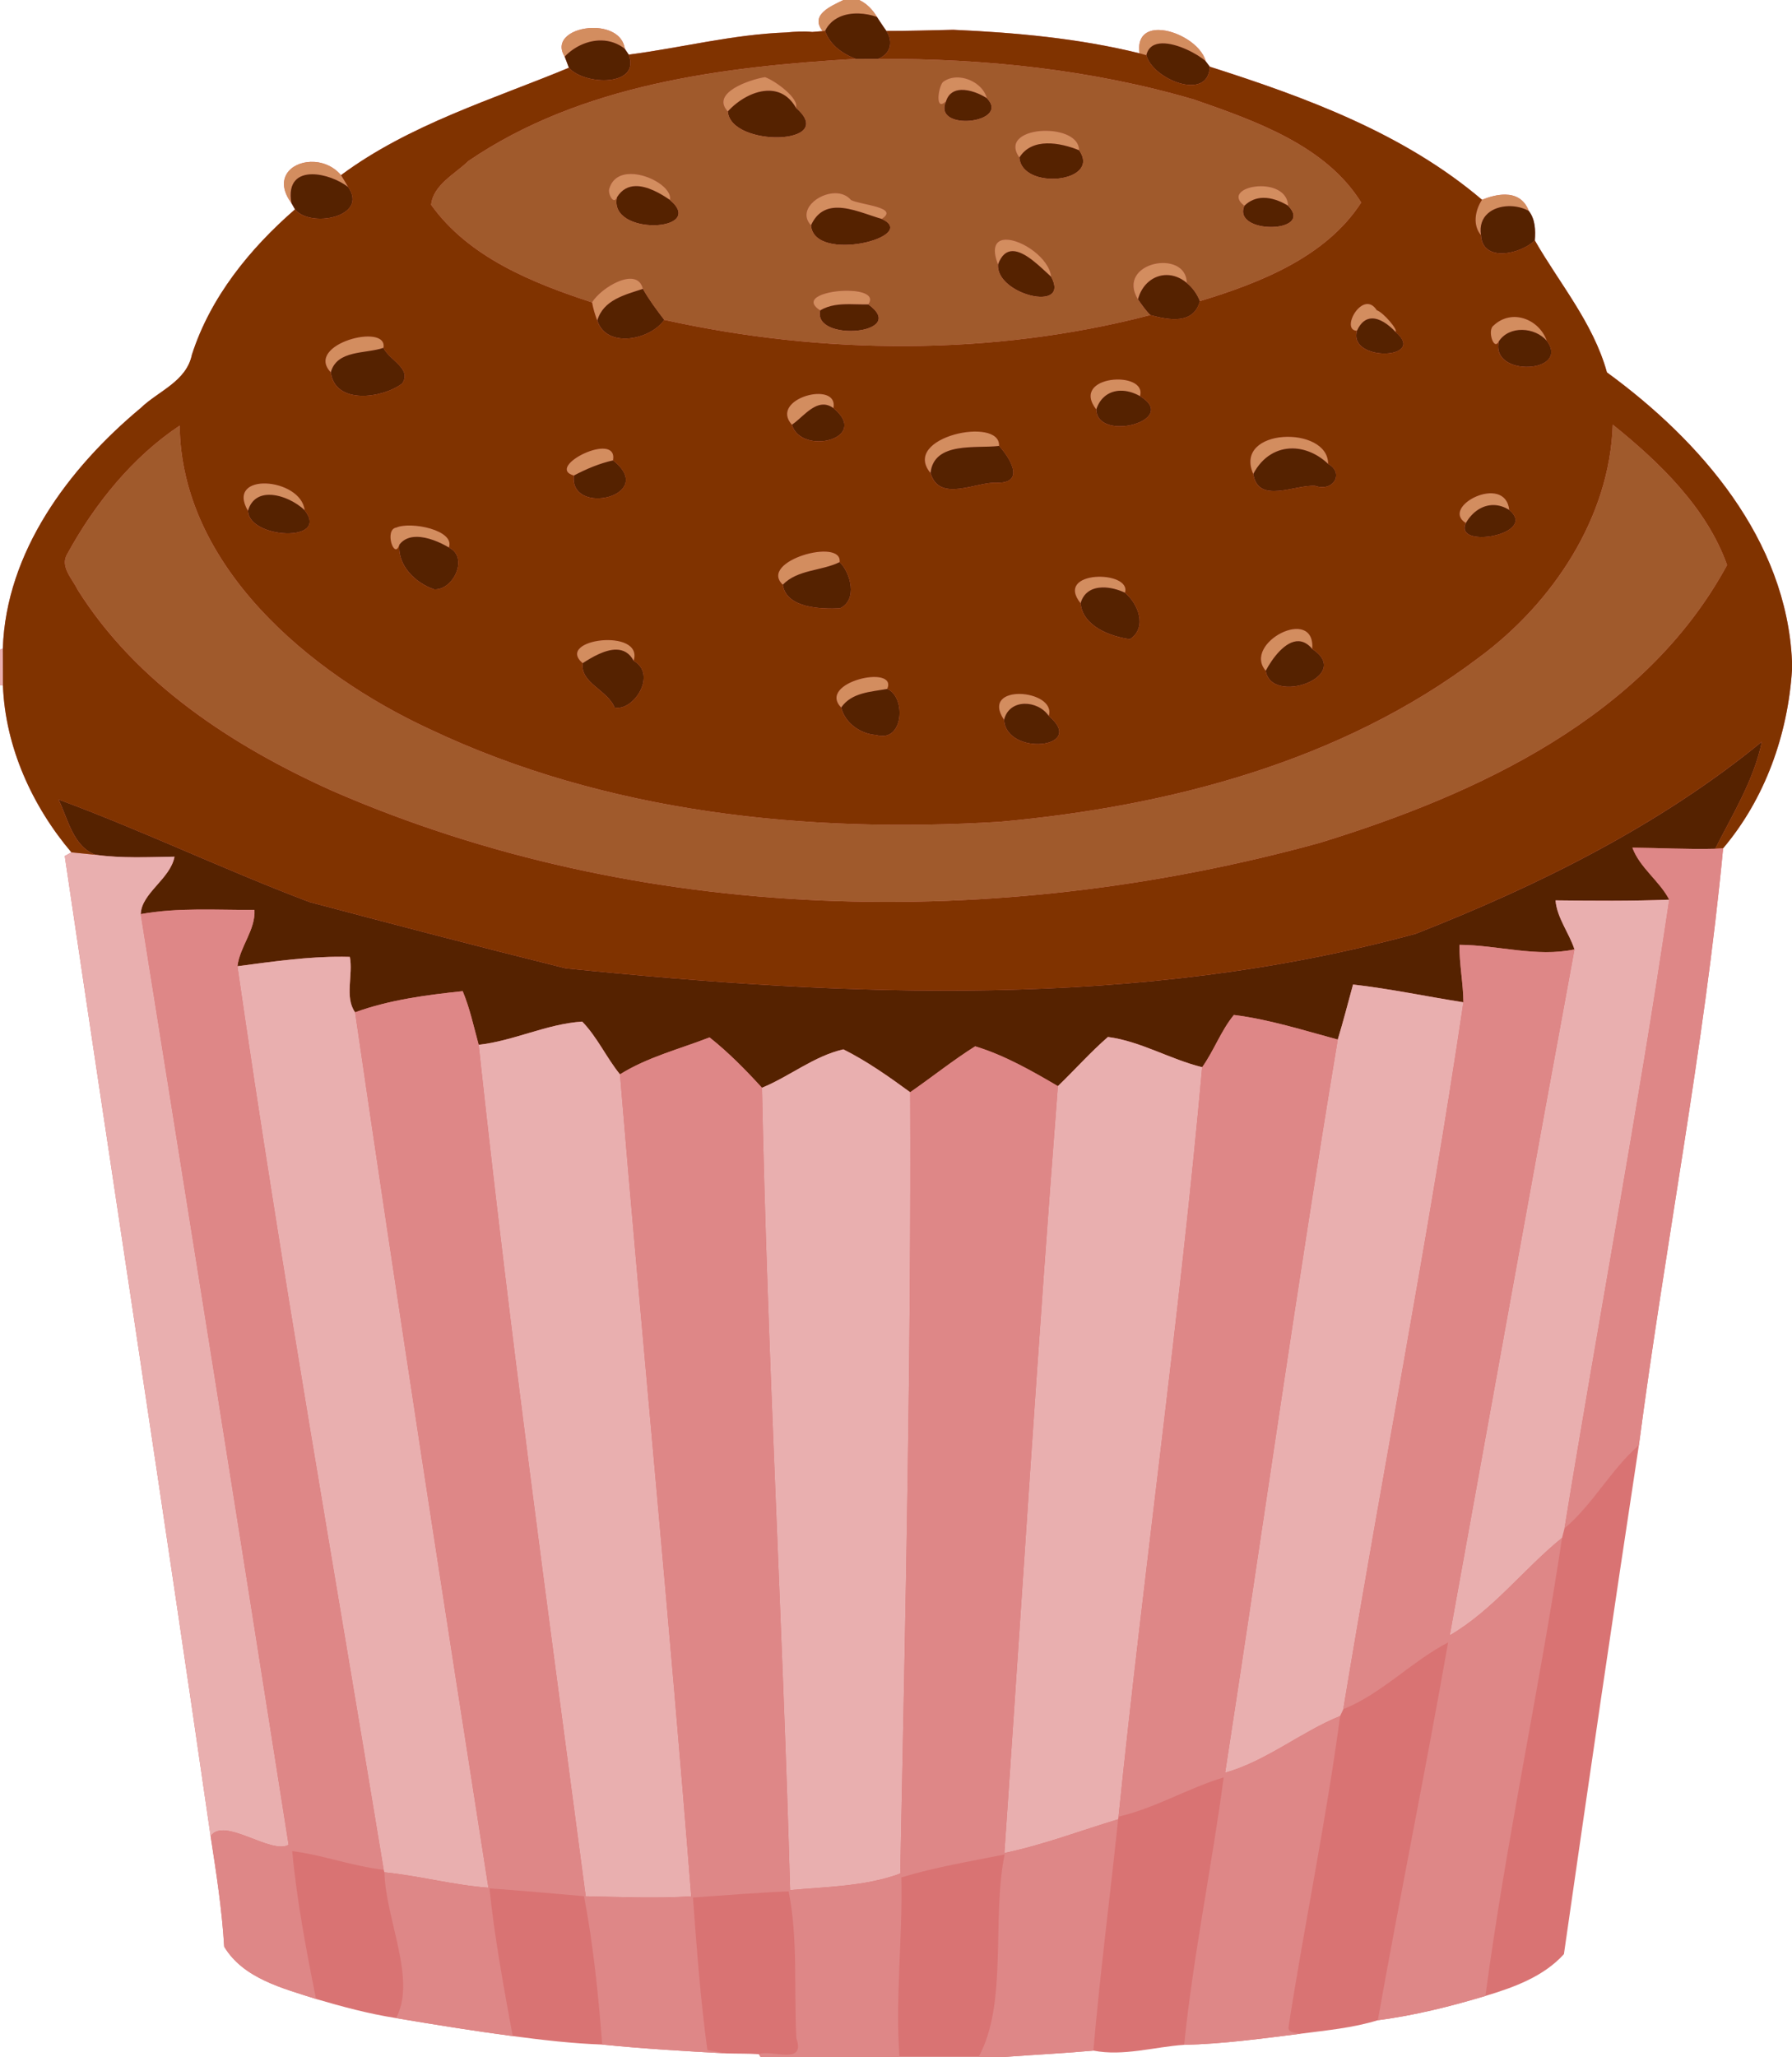 <?xml version="1.0" encoding="UTF-8"?>
<svg width="583pt" height="669pt" version="1.1" viewBox="0 0 583 669" xmlns="http://www.w3.org/2000/svg">
<path d="m274.4 0c-4.13 2.04-10.99 4.82-6.77 10.12-1.12 0.1-2.25 0.19-3.37 0.28-2.83-0.3-5.689-0.091-8.489 0.159-17.31 0.62-34.15 5.001-51.22 7.211-0.32-0.48-0.96-1.43-1.28-1.9-0.669-4.861-5.675-6.879-10.578-6.781-6.304 0.126-12.442 3.751-8.983 9.331 0.46 1.21 0.94 2.4 1.37 3.62-24.85 10.31-51.959 18.47-74.139 34.93-2.661-3.128-6.434-4.437-9.884-4.325-6.588 0.214-12.001 5.606-6.266 13.395 0.29 0.51 0.88 1.539 1.18 2.059-14.67 12.76-27.51 28.52-33.53 47.25-1.81 8.77-10.89 11.781-16.7 17.391-23.36 19.47-43.77 46.73-44.82 78.2l-0.92 0.35v11.519l0.959 0.2c0.75 19.89 9.53 39.21 22.27 54.22l-2.159 1.2c15.72 106.26 32.1 212.45 47.45 318.77 1.85 11.95 3.7 23.91 4.42 35.97 6.21 10.34 19.06 13.529 29.88 17.009 8.55 2.52 17.2 4.84 26.03 6.22 12.62 2.13 25.26 4.17 37.95 5.85 9.67 1.28 19.37 2.409 29.13 2.759 13.44 1.35 26.931 2.15 40.411 2.87 3.51 0.11 7.049 0.021 10.559 0.261l0.509 0.859h79.92c9.46-0.7 18.941-1.17 28.391-2.02 9.74 1.91 19.77-1.22 29.52-1.88 12.72-0.31 25.369-2.05 37.989-3.63 8.4-1.1 16.89-1.86 25.03-4.38 11.87-1.55 23.55-4.45 35-7.9 9.23-2.76 18.961-6.301 25.541-13.591 7.92-55.16 16.001-110.43 24.391-165.57 8.48-64.65 21.3-129.84 27.4-194.12 13.68-16.16 21.039-36.98 22.409-57.98v-2.82c-1.77-39.57-29.669-71.699-60.209-93.989-4.43-16.08-15.57-29.101-23.47-42.941 0.26-3.29 0.149-6.83-1.941-9.55-1.485-3.898-4.375-5.267-7.6-5.327-2.508-0.046-5.219 0.7-7.63 1.667-25.36-21.56-57.25-33.29-88.57-43.28-0.33-0.44-0.99-1.32-1.32-1.77-1.443-5.445-9.438-10.107-15.295-10.163-4.008-0.038-7.014 2.082-6.234 7.583-19.8-4.88-40.25-6.73-60.58-7.65-7.26 0.16-14.52 0.39-21.77 0.38l-0.96-1.361c-0.74-1.05-1.4-2.15-2.12-3.2-1.4-2.34-3.28-4.339-5.78-5.509zm3.786 4.391c0.041-0.002 0.081 0.001 0.122 0-0.089 0.003-0.177 0.007-0.266 0.011 0.048-0.002 0.096-0.009 0.144-0.011zm212.52 62.664c0.027-7.37e-4 0.054 0.002 0.081 0.002-0.027 5.78e-4 -0.054-7.37e-4 -0.081 0-0.032 8.8e-4 -0.063 0.005-0.095 0.006 0.032-0.001 0.063-7e-3 0.095-0.008z" fill="#d97373"/>
<path d="m274.4 0c-4.13 2.04-10.99 4.82-6.77 10.12l0.78-0.041c3.07-6.279 11.02-6.64 16.89-4.57-1.4-2.34-3.28-4.339-5.78-5.509h-5.12zm-81.708 9.089c-6.304 0.126-12.442 3.751-8.983 9.331 5.07-5.31 13.481-7.36 19.561-2.55-0.669-4.861-5.675-6.879-10.578-6.781zm184.27 0.669c-4.008-0.038-7.014 2.082-6.234 7.583 0.56 0.15 1.67 0.469 2.22 0.619 1.83-8 15.339-1.649 19.309 1.961-1.44-5.444-9.44-10.107-15.3-10.162zm-128.08 15.333c-4.99 0.78-17.78 5.11-12.1 11.15 5.72-6.32 16.741-10.761 22.161-1.181 1.11-3.05-6.681-8.779-10.061-9.969zm62.905 0.106c-1.837-0.069-3.638 0.395-5.084 1.533-1.51 1.88-2.539 9.75 1.091 6.17 1.88-5.91 9.369-3.47 13.259-0.97-1.011-3.843-5.225-6.58-9.266-6.733zm27.88 17.353c-6.238 0.158-11.968 3.134-8.02 8.691 4.06-6.6 13.269-4.88 19.419-2.37 0-4.406-5.894-6.46-11.398-6.32zm-238.6 10.095c-6.588 0.214-12.001 5.606-6.266 13.395-2.29-12.98 11.999-10.161 18.459-5.211-0.73-1.31-1.519-2.589-2.309-3.859-2.661-3.128-6.434-4.437-9.884-4.325zm104.18 3.943c-3.171 0.002-5.959 1.289-6.976 4.672-0.69 1.41 1.31 5.7 2.45 2.9 4.23-6.83 12.241-2.55 17.231 0.87 0.801-3.76-6.651-8.446-12.705-8.442zm205.13 3.981c-5.313-0.06-10.255 2.761-5.547 6.361 4.14-4.07 9.79-2.75 14.25 0-0.214-4.524-4.571-6.314-8.703-6.361zm-138.59 2.278c-5.797-0.041-12.394 5.708-7.939 10.433 4.55-10.03 15.249-4.29 23.009-2.07 5.92-3.83-6.82-4.539-9.98-6.139-1.315-1.552-3.158-2.21-5.091-2.223zm218 0.456c-2.508-0.046-5.219 0.7-7.63 1.667-2.24 3.43-3.12 8.189-0.35 11.509-1.43-9.09 9.33-11.38 15.58-7.85-1.485-3.898-4.375-5.267-7.6-5.327zm-162.53 14.653c-3.086 0.045-4.811 2.297-2.569 8.064 3.67-10.11 12.821 0.059 17.291 4.009-0.65-6.1-9.578-12.149-14.722-12.073zm50.924 7.586c-5.925 0.098-12.312 4.59-7.972 11.828 1.98-7.54 9.83-10.47 15.9-5.33-0.037-4.574-3.874-6.565-7.928-6.498zm-173.09 5.123c-4.297-0.016-10.537 4.405-12.462 7.705 0.37 2.01 0.95 3.979 1.68 5.889 1.97-6.72 8.94-8.36 14.85-10.3-0.562-2.362-2.114-3.286-4.067-3.294zm70.916 3.906c-6.856-0.126-15.379 2.43-9.169 6.378 4.74-2.82 10.41-1.801 15.65-1.941 2.121-3.01-1.79-4.351-6.481-4.438zm168.71 4.311c-3.959 0.25-7.636 8.544-3.269 8.708 2.93-6.51 8.249-4.161 12.559 0.359 1.01-0.49-3.94-6.36-6.07-7.03-0.982-1.547-2.112-2.107-3.22-2.038zm47.944 4.223c-2.36 9e-3 -4.741 0.869-6.763 2.794-2.11 1.47 0.12 8.431 1.7 5.141 3.42-5.23 11.72-4.691 15.65-0.161-1.66-4.705-6.082-7.79-10.588-7.773zm-372.94 6.339c-7.01 0.01-18.105 5.343-12.103 11.655 2.01-7.35 11.231-5.959 17.141-7.959 0.491-2.603-1.851-3.7-5.037-3.695zm243.6 13.991c-5.666 0.129-11.578 3.39-6.673 9.723 2.15-6.45 8.529-7.559 14.239-4.309 1.098-3.719-3.159-5.514-7.566-5.414zm-96.83 4.705c-5.69-0.147-13.849 4.401-8.855 10.019 3.94-2.68 8.28-9.21 13.52-5.4 0.619-3.176-1.685-4.542-4.666-4.619zm50.42 12.23c-8.752 0.168-20.604 5.756-14.18 13.48 1.1-10.39 15.019-7.899 22.309-8.809 0.189-3.358-3.545-4.758-8.13-4.67zm101.87 1.705c-7.434 0.085-14.557 4.073-11.045 12.084 5.31-10.18 16.519-10.669 24.359-3.269 0.047-5.925-6.755-8.89-13.314-8.816zm-222.67 3.845c-5.832-0.011-16.381 6.759-9.402 8.75 4.04-2.13 8.28-3.93 12.75-4.93 0.495-2.773-1.066-3.816-3.348-3.82zm-110.44 11.33c-4.915 0.13-8.5 2.884-4.998 8.903 2.49-8.76 13.711-4.83 18.461-0.17-0.611-5.658-7.892-8.88-13.462-8.733zm398.94 3.202c-6.035 0.26-13.326 6.187-7.716 9.672 3.07-5.36 8.76-7.64 14.13-4.25-0.437-4.139-3.253-5.558-6.414-5.422zm-350.72 10.486c-1.983-0.067-3.763 0.141-4.928 0.656-4.06 0.58-0.63 10.84 0.98 5.55 3.65-4.81 11.621-1.75 16.111 0.95 1.56-4.282-6.213-6.956-12.162-7.156zm133.8 8.478c-7.278 0.18-18.558 5.487-13.003 10.767 4.8-4.99 12.589-4.43 18.489-7.35 0.303-2.522-2.178-3.499-5.486-3.417zm89.636 8.177c-5.381 0.139-10.408 2.824-5.759 8.62 1.85-6.56 9.45-5.8 14.43-3.43 1.101-3.455-3.922-5.314-8.67-5.191zm64.12 16.984c-6.186 0.324-14.71 7.704-9.65 13.597 2.84-5.36 9.451-13.93 15.161-7.07 0.33-4.929-2.27-6.696-5.511-6.527zm-223.58 3.617c-6.49-0.051-13.474 3.069-8.287 7.519 4.82-3.14 12.931-7.71 16.581-0.78 1.505-4.742-3.246-6.7-8.294-6.739zm86.388 11.998c-6.238 0.099-15.832 4.52-10.575 9.941 3.37-4.92 9.68-5.089 15-6.059 1.189-2.798-1.157-3.933-4.425-3.881zm47.658 5.516c-4.985-0.103-9.292 2.395-5.242 8.425 1.7-7.03 11.02-6.48 14.55-1.25 1.34-4.37-4.323-7.072-9.308-7.175z" fill="#d38d5f"/>
<path d="m279.4 4.388c-4.462-0.145-8.88 1.375-10.991 5.692 1.65 4.57 5.611 7.381 9.991 9.061 2.42 0.02 4.86 0.019 7.3 0.009 4.06-1.66 5.01-5.52 2.68-9.08l-0.96-1.361c-0.74-1.05-1.4-2.15-2.12-3.2-1.83-0.647-3.87-1.056-5.9-1.122zm-83.655 8.775c-4.394-0.107-8.867 1.939-12.036 5.258 0.46 1.21 0.94 2.4 1.37 3.62 5.2 5.87 23.47 6.14 19.47-4.27-0.32-0.48-0.96-1.43-1.28-1.9-2.28-1.804-4.889-2.644-7.525-2.708zm182.37 0.941c-2.527 0.053-4.537 1.106-5.166 3.856 2.04 7.88 20.24 15.231 20.63 3.731-0.33-0.44-0.99-1.32-1.32-1.77-2.605-2.369-9.319-5.918-14.144-5.817zm-65.4 15.141c-2.199 0.083-4.095 1.071-4.917 3.656-4.67 10.08 21.249 7.22 13.259-0.97-2.188-1.406-5.515-2.793-8.342-2.686zm-62.416 0.269c-4.852-0.114-10.116 2.976-13.512 6.728 0.88 11.77 36.301 11.079 22.161-1.181-2.202-3.892-5.329-5.469-8.648-5.547zm90.273 17.127c-3.579 0.081-6.895 1.302-8.925 4.602 0.79 10.77 26.799 8.18 19.419-2.37-3.075-1.255-6.915-2.312-10.494-2.231zm-239.04 10.041c-4.482 0.027-7.945 2.464-6.728 9.359 0.29 0.51 0.88 1.539 1.18 2.059 4.94 6.19 24.11 2.47 17.28-7.27-3.028-2.32-7.776-4.172-11.731-4.148zm105.19 3.852c-2.291 0.068-4.409 1.065-5.995 3.627-2.89 12.74 29.511 11.26 17.231 0.87-3.119-2.138-7.418-4.61-11.236-4.497zm204.19 3.819c-2.163 0.049-4.264 0.797-6.075 2.578-4.07 9.41 22.94 9.01 14.25 0-2.509-1.547-5.394-2.641-8.175-2.578zm79.814 2.705c-5.114 0.14-9.893 3.174-8.909 9.423 0.41 8.97 12.88 6.27 17.52 1.7 0.26-3.29 0.149-6.83-1.941-9.55-1.953-1.103-4.346-1.637-6.67-1.573zm-218.13 0.5c-3.584-0.033-6.752 1.335-8.742 5.723 0.91 12.54 35.659 3.68 23.009-2.07-4.365-1.249-9.659-3.61-14.267-3.653zm56.84 14.118c-1.907 0.007-3.589 1.186-4.736 4.345-0.79 9.78 23.681 15.819 17.291 4.009-3.073-2.716-8.359-8.37-12.555-8.355zm50.105 7.784c-4.193-4.72e-4 -8.021 2.963-9.32 7.911 1.25 1.78 2.48 3.59 4.03 5.12 6.13 1.65 14.03 3.129 16.13-4.541-0.89-2.31-2.339-4.339-4.259-5.909-2.087-1.767-4.383-2.581-6.58-2.581zm-170.37 4.5c-5.91 1.94-12.88 3.58-14.85 10.3 2.98 9.22 17.231 6.36 21.791-0.23-2.48-3.24-4.931-6.51-6.941-10.07zm67.325 4.983c-3.357-0.017-6.683 0.245-9.645 2.008-2.58 10.46 29.17 7.799 15.65-1.941-1.965 0.052-3.99-0.057-6.005-0.067zm169.9 4.631c-1.912 0.017-3.651 1.169-4.933 4.017-2.95 10.24 23.179 9.369 12.559 0.359-2.424-2.542-5.168-4.398-7.627-4.377zm48.85 3.727c-2.994-0.048-5.923 1.126-7.633 3.741-2.73 11.81 23.36 10.339 15.65-0.161-1.965-2.265-5.023-3.532-8.017-3.58zm-370.48 5.84c-5.91 2-15.131 0.609-17.141 7.959 1.39 10.71 16.91 8.451 23.22 3.641 3.3-4.86-4.28-7.63-6.08-11.6zm239.68 13.944c-3.452 0.099-6.447 2.044-7.791 6.075 0.24 10.86 27.389 3.601 14.239-4.309-2.141-1.219-4.377-1.825-6.449-1.766zm-96.595 4.511c-3.805 0.027-7.128 4.47-10.206 6.564 3.03 10.18 25.71 4.55 13.52-5.4-1.146-0.833-2.249-1.172-3.314-1.164zm57.194 13.445c-7.29 0.91-21.209-1.581-22.309 8.809 2.9 9.95 15.16 2.57 22.02 3.18 9.06-0.12 3.399-8.599 0.289-11.989zm95.602 0.819c-5.071-0.085-9.924 2.574-12.911 8.3 1.55 10.02 13.71 3.361 20.17 3.881 5.99 2.07 9.489-4.28 4.189-7.15-3.43-3.237-7.505-4.965-11.448-5.031zm-221.19 3.881c-4.47 1-8.71 2.8-12.75 4.93-1.58 13.49 27.46 6.65 12.75-4.93zm-111.77 11.2c-3.159-0.024-5.92 1.38-7.009 5.213 0.3 9.14 26.781 10.46 18.461-0.17-2.672-2.621-7.391-5.011-11.452-5.042zm398.3 3.336c-3.632-0.068-6.982 2.162-9.092 5.847-4.11 8.63 23.75 3.76 14.13-4.25-1.678-1.059-3.387-1.566-5.037-1.597zm-350.53 10.342c-2.172 0.024-4.148 0.721-5.517 2.525-0.66 6.81 5.261 12.519 11.291 14.539 6.2 0.45 11.42-10.429 4.82-13.589-2.806-1.688-6.973-3.515-10.594-3.475zm137.71 8.214c-5.9 2.92-13.689 2.36-18.489 7.35 1.11 7.73 12.689 7.961 18.559 7.691 5.91-2.7 3.49-11.631-0.07-15.041zm85.481 8.242c-3.19 0.074-6.05 1.448-7.091 5.138 0.68 7.44 9.59 10.821 16.08 11.691 5.67-3.83 2.71-11.49-1.65-15.12-2.179-1.037-4.858-1.765-7.339-1.708zm63.922 17.484c-4.401-0.233-8.653 5.594-10.783 9.614 1.79 11.4 28.661 1.79 15.161-7.07-1.427-1.715-2.911-2.466-4.378-2.544zm-222 2.747c-3.691-0.077-7.989 2.444-11.002 4.406-0.87 6.45 8.2 8.791 10.37 14.431 6.2 1.33 14.031-10.821 6.211-15.211-1.369-2.599-3.365-3.58-5.58-3.627zm88.098 12.767c-5.32 0.97-11.63 1.139-15 6.059 1.26 5.11 6.31 8.61 11.42 8.95 8.96 2.64 9.77-12.399 3.58-15.009zm44.58 4.838c-2.984 0.087-5.739 1.707-6.589 5.222 0.7 11.96 27.18 9.31 14.55-1.25-1.765-2.615-4.977-4.059-7.961-3.972zm239.95 12.333c-33.25 27.23-72.58 46.75-112.57 62.45-90.13 24.64-184.48 20.609-276.53 11.269-27.88-6.92-55.69-14.2-83.45-21.58-27.48-10.39-54.071-23.149-81.611-33.339 3.05 6.24 4.761 15.399 12.091 17.989 8.51 1.19 17.1 0.741 25.65 0.611-1.35 7.26-10.76 11.82-10.98 18.68 12.2-2.22 24.67-1.28 37-1.38 0.36 6.55-4.75 11.9-5.55 18.33 12.13-1.59 24.319-3.391 36.569-3.041 1.15 5.83-1.79 13.15 1.72 18.03 11.15-4.07 23.26-5.64 35-6.88 2.34 5.62 3.6 11.59 5.2 17.45 11.5-1.29 22.13-6.8 33.68-7.55 4.91 5.05 7.851 11.691 12.291 17.161 8.92-5.6 19.391-8.22 29.141-12.02 6.18 4.89 11.74 10.56 17.05 16.38 9.03-3.7 16.909-10.301 26.489-12.491 7.7 3.86 14.78 8.861 21.73 13.941 7.09-4.9 13.841-10.33 21.141-14.93 9.46 2.85 18.39 7.95 26.92 12.95 5.48-5.28 10.54-10.991 16.28-15.991 10.63 1.39 20.249 7.28 30.659 9.83 3.85-5.41 6.101-11.859 10.311-16.989 11.47 1.42 22.65 5.01 33.8 8 1.8-5.93 3.33-11.93 4.97-17.9 12.04 1.36 23.939 3.91 35.909 5.78-0.06-6.25-1.36-12.431-1.28-18.691 12.47 0.07 25.009 4.111 37.409 1.491-1.75-5.4-5.67-10.2-6.17-15.95 12.33 0.14 24.67 0.26 37-0.23-3.21-6.16-9.549-10.331-11.989-16.911 8.98 0.07 17.96 0.59 26.95 0.35 5.69-11.31 12.55-22.259 15.17-34.819z" fill="#520"/>
<path d="m0.92 210.94-0.92 0.35v11.519l0.959 0.2c-0.02-4.03-0.029-8.049-0.039-12.069zm22.309 66.289-2.159 1.2c15.72 106.26 32.1 212.45 47.45 318.77 4.41-6.41 19.59 6.12 25.38 2.83-15.85-100.91-31.959-201.85-48.109-302.71 0.22-6.86 9.63-11.42 10.98-18.68-8.55 0.13-17.14 0.579-25.65-0.611-2.63-0.3-5.261-0.52-7.891-0.8zm519.83 15.391c-12.33 0.49-24.67 0.37-37 0.23 0.5 5.75 4.42 10.55 6.17 15.95-13.54 73.19-27.13 148.95-40.58 223.12 14.06-8.17 24.04-21.6 36.55-31.73 0.25-1.04 0.521-2.061 0.791-3.081 11.09-68.13 24.029-136.55 34.069-204.49zm-431.55 18.569c-11.477-0.085-22.902 1.591-34.274 3.081 14.15 98.15 31.489 195.97 47.589 293.88l0.241 0.83c11.35 1.13 22.43 4.181 33.83 5.011-14.84-94.85-29.52-189.73-43.37-284.73-3.51-4.88-0.57-12.2-1.72-18.03-0.766-0.022-1.53-0.035-2.295-0.041zm328.68 9.031c-1.64 5.97-3.17 11.97-4.97 17.9-13.18 79.29-24.391 159-36.641 238.47 13.45-3.81 24.531-13.19 37.411-18.45 0.26-0.55 0.77-1.66 1.03-2.22 12.67-76.69 27.68-153.06 39.08-229.92-11.97-1.87-23.869-4.42-35.909-5.78zm-250.78 12.059c-11.55 0.75-22.18 6.26-33.68 7.55 9.94 92.3 22.65 184.77 34.82 276.95 11.42 0.24 22.91 0.73 34.33 0.03-6.97-89.13-15.75-178.23-23.18-267.37-4.44-5.47-7.381-12.111-12.291-17.161zm171.04 5c-5.74 5-10.8 10.711-16.28 15.991-6.49 83.08-11.671 166.29-17.411 249.44 12.62-2.64 24.701-7.25 37.011-10.98l0.13-0.85c8.36-81.29 19.929-162.58 27.209-243.77-10.41-2.55-20.029-8.44-30.659-9.83zm-86.07 4.03c-9.58 2.19-17.459 8.791-26.489 12.491 1.76 86.92 6.739 173.97 9.159 260.96 11.9-1.07 24.721-1.22 35.841-5.38 1.69-84.68 3.589-169.53 3.219-254.13-6.95-5.08-14.03-10.081-21.73-13.941z" fill="#e9afaf"/>
<path d="m264.26 10.4c1.12-0.09 2.25-0.18 3.37-0.28l0.78-0.04c1.65 4.57 5.61 7.38 9.99 9.06-43.3 2.58-89.31 8.23-126 33.22-4.31 4.19-11.54 7.81-12.13 14.27 12.22 17.09 32.99 25.41 52.35 31.74 0.37 2.01 0.95 3.98 1.68 5.89 2.98 9.22 17.23 6.36 21.79-0.23 51.62 11.44 106.83 11.82 158.14-1.54 6.13 1.65 14.03 3.13 16.13-4.54 19.45-5.89 41.06-14.34 52.49-32.08-11.47-18.48-34.35-26.53-54.28-33.46-33.32-9.8-68.23-13.4-102.87-13.26 4.06-1.66 5.01-5.52 2.68-9.08 7.25 0.01 14.51-0.22 21.77-0.38 20.33 0.92 40.78 2.77 60.58 7.65 0.56 0.15 1.67 0.47 2.22 0.62 2.04 7.88 20.24 15.23 20.63 3.73 31.32 9.99 63.21 21.72 88.57 43.28-2.24 3.43-3.12 8.19-0.35 11.51 0.41 8.97 12.88 6.27 17.52 1.7 7.9 13.84 19.04 26.86 23.47 42.94 30.54 22.29 58.44 54.42 60.21 93.99v2.82c-1.37 21-8.73 41.82-22.41 57.98-0.64 0.04-1.93 0.11-2.57 0.15 5.69-11.31 12.55-22.26 15.17-34.82-33.25 27.23-72.58 46.75-112.57 62.45-90.13 24.64-184.48 20.61-276.53 11.27-27.88-6.92-55.69-14.2-83.45-21.58-27.48-10.39-54.07-23.15-81.61-33.34 3.05 6.24 4.76 15.4 12.09 17.99-2.63-0.3-5.26-0.52-7.89-0.8-12.74-15.01-21.52-34.33-22.27-54.22-0.02-4.03-0.03-8.05-0.04-12.07 1.05-31.47 21.46-58.73 44.82-78.2 5.81-5.61 14.89-8.62 16.7-17.39 6.02-18.73 18.86-34.49 33.53-47.25 4.94 6.19 24.11 2.47 17.28-7.27-0.73-1.31-1.52-2.59-2.31-3.86 22.18-16.46 49.29-24.62 74.14-34.93 5.2 5.87 23.47 6.14 19.47-4.27 17.07-2.21 33.91-6.59 51.22-7.21 2.8-0.25 5.66-0.46 8.49-0.16m177.18 97.19c-2.95 10.24 23.18 9.37 12.56 0.36 1.01-0.49-3.94-6.36-6.07-7.03-4.49-7.07-12.08 6.46-6.49 6.67m44.45-1.69c-2.11 1.47 0.12 8.43 1.7 5.14-2.73 11.81 23.36 10.34 15.65-0.16-2.53-7.17-11.47-10.58-17.35-4.98m-378.28 15.2c1.39 10.71 16.91 8.45 23.22 3.64 3.3-4.86-4.28-7.63-6.08-11.6 1.57-8.33-25.87-1.22-17.14 7.96m249.03 12.06c0.24 10.86 27.39 3.6 14.24-4.31 2.51-8.5-22.96-6.95-14.24 4.31m-99.01 5c3.03 10.18 25.71 4.55 13.52-5.4 1.8-9.24-21.13-3.16-13.52 5.4m-199.17 0.27c-15.3 10.16-27.69 25.48-36.53 41.67-2.59 4.11 1.63 8.17 3.3 11.68 19.07 30.41 50.48 50.84 82.63 65.34 100.44 43.8 216.48 45.87 321.33 17.07 51.53-15.81 105.93-41.02 132.69-90.41-6.59-18.57-21.99-33.46-37.2-45.67-0.93 30.13-19.52 58.1-43.69 75.87-44.64 33.74-100.77 48.35-155.73 53.31-62.81 3.83-127.99-2.9-185.42-30.11-39.44-18.23-80.91-53.36-81.38-98.75m244.26 15.42c2.9 9.95 15.16 2.57 22.02 3.18 9.06-0.12 3.4-8.6 0.29-11.99 0.55-9.77-32.1-2.96-22.31 8.81m105 0.31c1.55 10.02 13.71 3.36 20.17 3.88 5.99 2.07 9.49-4.28 4.19-7.15 0.1-12.64-30.97-11.81-24.36 3.27m-221.03 0.51c-1.58 13.49 27.46 6.65 12.75-4.93 1.76-9.86-22.46 2.16-12.75 4.93m-106.03 11.48c0.3 9.14 26.78 10.46 18.46-0.17-1.15-10.65-25.93-12.67-18.46 0.17m396.22 3.97c-4.11 8.63 23.75 3.76 14.13-4.25-1.27-12.04-22.68-1.06-14.13 4.25m-347.93 1.47c-4.06 0.58-0.63 10.84 0.98 5.55-0.66 6.81 5.26 12.52 11.29 14.54 6.2 0.45 11.42-10.43 4.82-13.59 2.08-5.71-12.43-8.56-17.09-6.5m125.72 18.59c1.11 7.73 12.69 7.96 18.56 7.69 5.91-2.7 3.49-11.63-0.07-15.04 0.97-8.07-26.57-0.33-18.49 7.35m96.88 6.03c0.68 7.44 9.59 10.82 16.08 11.69 5.67-3.83 2.71-11.49-1.65-15.12 2.35-7.37-23.18-7.48-14.43 3.43m60.23 21.96c1.79 11.4 28.66 1.79 15.16-7.07 0.96-14.34-22.87-1.91-15.16 7.07m-222.22-2.46c-0.87 6.45 8.2 8.79 10.37 14.43 6.2 1.33 14.03-10.82 6.21-15.21 3.44-10.84-25.8-7.13-16.58 0.78m84.1 14.42c1.26 5.11 6.31 8.61 11.42 8.95 8.96 2.64 9.77-12.4 3.58-15.01 3.46-8.14-23.01-2.2-15 6.06m52.99 4c0.7 11.96 27.18 9.31 14.55-1.25 2.68-8.74-22.65-10.81-14.55 1.25z" fill="#803300"/>
<path d="m278.4 19.141c-43.3 2.58-89.31 8.229-126 33.219-4.31 4.19-11.54 7.81-12.13 14.27 12.22 17.09 32.99 25.411 52.35 31.741 2.8-4.8 14.73-11.971 16.53-4.411 2.01 3.56 4.461 6.83 6.941 10.07 51.62 11.44 106.83 11.821 158.14-1.539-1.55-1.53-2.78-3.34-4.03-5.12-7.31-12.19 15.81-16.59 15.9-5.33 1.92 1.57 3.369 3.599 4.259 5.909 19.45-5.89 41.06-14.34 52.49-32.08-11.47-18.48-34.35-26.531-54.28-33.461-33.32-9.8-68.23-13.399-102.87-13.259-2.44 0.01-4.88 0.011-7.3-0.009zm-29.52 5.95c3.38 1.19 11.171 6.919 10.061 9.969 14.14 12.26-21.281 12.951-22.161 1.181-5.68-6.04 7.11-10.37 12.1-11.15zm62.905 0.106c4.04 0.153 8.255 2.89 9.266 6.733 7.99 8.19-17.929 11.05-13.259 0.97-3.63 3.58-2.601-4.29-1.091-6.17 1.447-1.137 3.248-1.602 5.084-1.533zm27.88 17.353c5.504-0.14 11.403 1.914 11.398 6.32 7.38 10.55-18.629 13.14-19.419 2.37-3.947-5.557 1.782-8.532 8.02-8.691zm-134.42 14.038c6.054-0.004 13.505 4.682 12.705 8.442 12.28 10.39-20.121 11.87-17.231-0.87-1.14 2.8-3.14-1.49-2.45-2.9 1.018-3.382 3.806-4.67 6.976-4.672zm205.13 3.981c4.132 0.047 8.489 1.837 8.703 6.361 8.69 9.01-18.32 9.41-14.25 0-4.708-3.6 0.234-6.421 5.547-6.361zm-138.59 2.278c1.932 0.014 3.776 0.671 5.091 2.223 3.16 1.6 15.9 2.309 9.98 6.139 12.65 5.75-22.099 14.61-23.009 2.07-4.455-4.725 2.143-10.474 7.939-10.433zm55.469 15.109c5.144-0.076 14.072 5.973 14.722 12.073 6.39 11.81-18.081 5.771-17.291-4.009-2.243-5.768-0.518-8.019 2.569-8.064zm-51.25 16.616c4.691 0.086 8.602 1.427 6.481 4.438 13.52 9.74-18.23 12.401-15.65 1.941-6.211-3.948 2.312-6.504 9.169-6.378zm248.68 43.538c-0.93 30.13-19.519 58.1-43.689 75.87-44.64 33.74-100.77 48.351-155.73 53.311-62.81 3.83-127.99-2.901-185.42-30.111-39.44-18.23-80.911-53.36-81.381-98.75-15.3 10.16-27.69 25.48-36.53 41.67-2.59 4.11 1.63 8.17 3.3 11.68 19.07 30.41 50.48 50.841 82.63 65.341 100.44 43.8 216.48 45.87 321.33 17.07 51.53-15.81 105.93-41.021 132.69-90.411-6.59-18.57-21.99-33.46-37.2-45.67z" fill="#a05a2c"/>
<path d="m531.07 275.71c2.44 6.58 8.779 10.751 11.989 16.911-10.04 67.94-22.979 136.36-34.069 204.49 9.32-7.9 15.04-19.05 24.2-27.08 8.48-64.65 21.3-129.84 27.4-194.12-0.64 0.04-1.93 0.11-2.57 0.15-8.99 0.24-17.97-0.28-26.95-0.35zm-466.83 20.125c-6.184 0.055-12.35 0.376-18.45 1.486 16.15 100.86 32.259 201.8 48.109 302.71-5.79 3.29-20.97-9.24-25.38-2.83 1.85 11.95 3.7 23.91 4.42 35.97 6.21 10.34 19.06 13.529 29.88 17.009-3.2-15.91-6.25-31.919-7.75-48.089 10.06 1.26 19.669 4.939 29.759 6.059-16.1-97.91-33.439-195.73-47.589-293.88 0.8-6.43 5.91-11.78 5.55-18.33-6.165 0.05-12.366-0.161-18.55-0.106zm410.58 11.475c-0.08 6.26 1.22 12.441 1.28 18.691-11.4 76.86-26.41 153.23-39.08 229.92 12.59-5.07 22.139-15.49 34.109-21.72-7.21 41.02-15.58 81.911-22.87 122.89 11.87-1.55 23.55-4.45 35-7.9 6.65-49.9 17.431-99.21 24.941-149-12.51 10.13-22.49 23.56-36.55 31.73 13.45-74.17 27.04-149.93 40.58-223.12-12.4 2.62-24.939-1.421-37.409-1.491zm-324.29 15.07c-11.74 1.24-23.85 2.81-35 6.88 13.85 95 28.53 189.88 43.37 284.73-11.4-0.83-22.48-3.881-33.83-5.011 0.35 15.24 10.55 34.86 3.78 47.42 12.62 2.13 25.26 4.17 37.95 5.85-2.93-15.94-5.889-31.93-7.559-48.05 10.26 0.76 20.539 1.619 30.769 2.559 3.03 15.82 4.65 32.13 5.92 48.25 13.44 1.35 26.931 2.15 40.411 2.87-1.55-0.27-4.661-0.81-6.211-1.08-2.24-16.44-3.48-33.1-4.68-49.62 10.37-0.7 20.73-1.599 31.12-1.989 3.08 15.45 1.709 31.909 2.509 47.719 3.2 9.12-8.16 3.531-12.18 5.231l0.509 0.859h45.22c-1.41-19.32 1.09-38.909 0.62-58.359 10.92-3.32 22.38-5.211 33.58-7.461-4.24 20.98 1.081 48.52-8.439 65.82h8.939c9.46-0.7 18.941-1.17 28.391-2.02 2.15-25.13 5.45-50.16 8.05-75.25-12.31 3.73-24.391 8.34-37.011 10.98 5.74-83.15 10.921-166.36 17.411-249.44-8.53-5-17.46-10.1-26.92-12.95-7.3 4.6-14.051 10.03-21.141 14.93 0.37 84.6-1.529 169.45-3.219 254.13-11.12 4.16-23.941 4.31-35.841 5.38-2.42-86.99-7.399-174.04-9.159-260.96-5.31-5.82-10.87-11.49-17.05-16.38-9.75 3.8-20.221 6.42-29.141 12.02 7.43 89.14 16.21 178.24 23.18 267.37-11.42 0.7-22.91 0.21-34.33-0.03-12.17-92.18-24.88-184.65-34.82-276.95-1.6-5.86-2.86-11.83-5.2-17.45zm250.89 7.741c-4.21 5.13-6.461 11.579-10.311 16.989-7.28 81.19-18.849 162.48-27.209 243.77 11.92-2.78 22.559-9.229 34.209-12.789-3.86 29.05-9.899 57.859-12.869 87.009 12.72-0.31 25.369-2.05 37.989-3.63-1.45-0.39-4.4-0.03-4-2.35 5.23-33.7 12.251-67.17 16.761-100.98-12.88 5.26-23.961 14.64-37.411 18.45 12.25-79.47 23.461-159.18 36.641-238.47-11.15-2.99-22.33-6.58-33.8-8z" fill="#de8787"/>
</svg>
